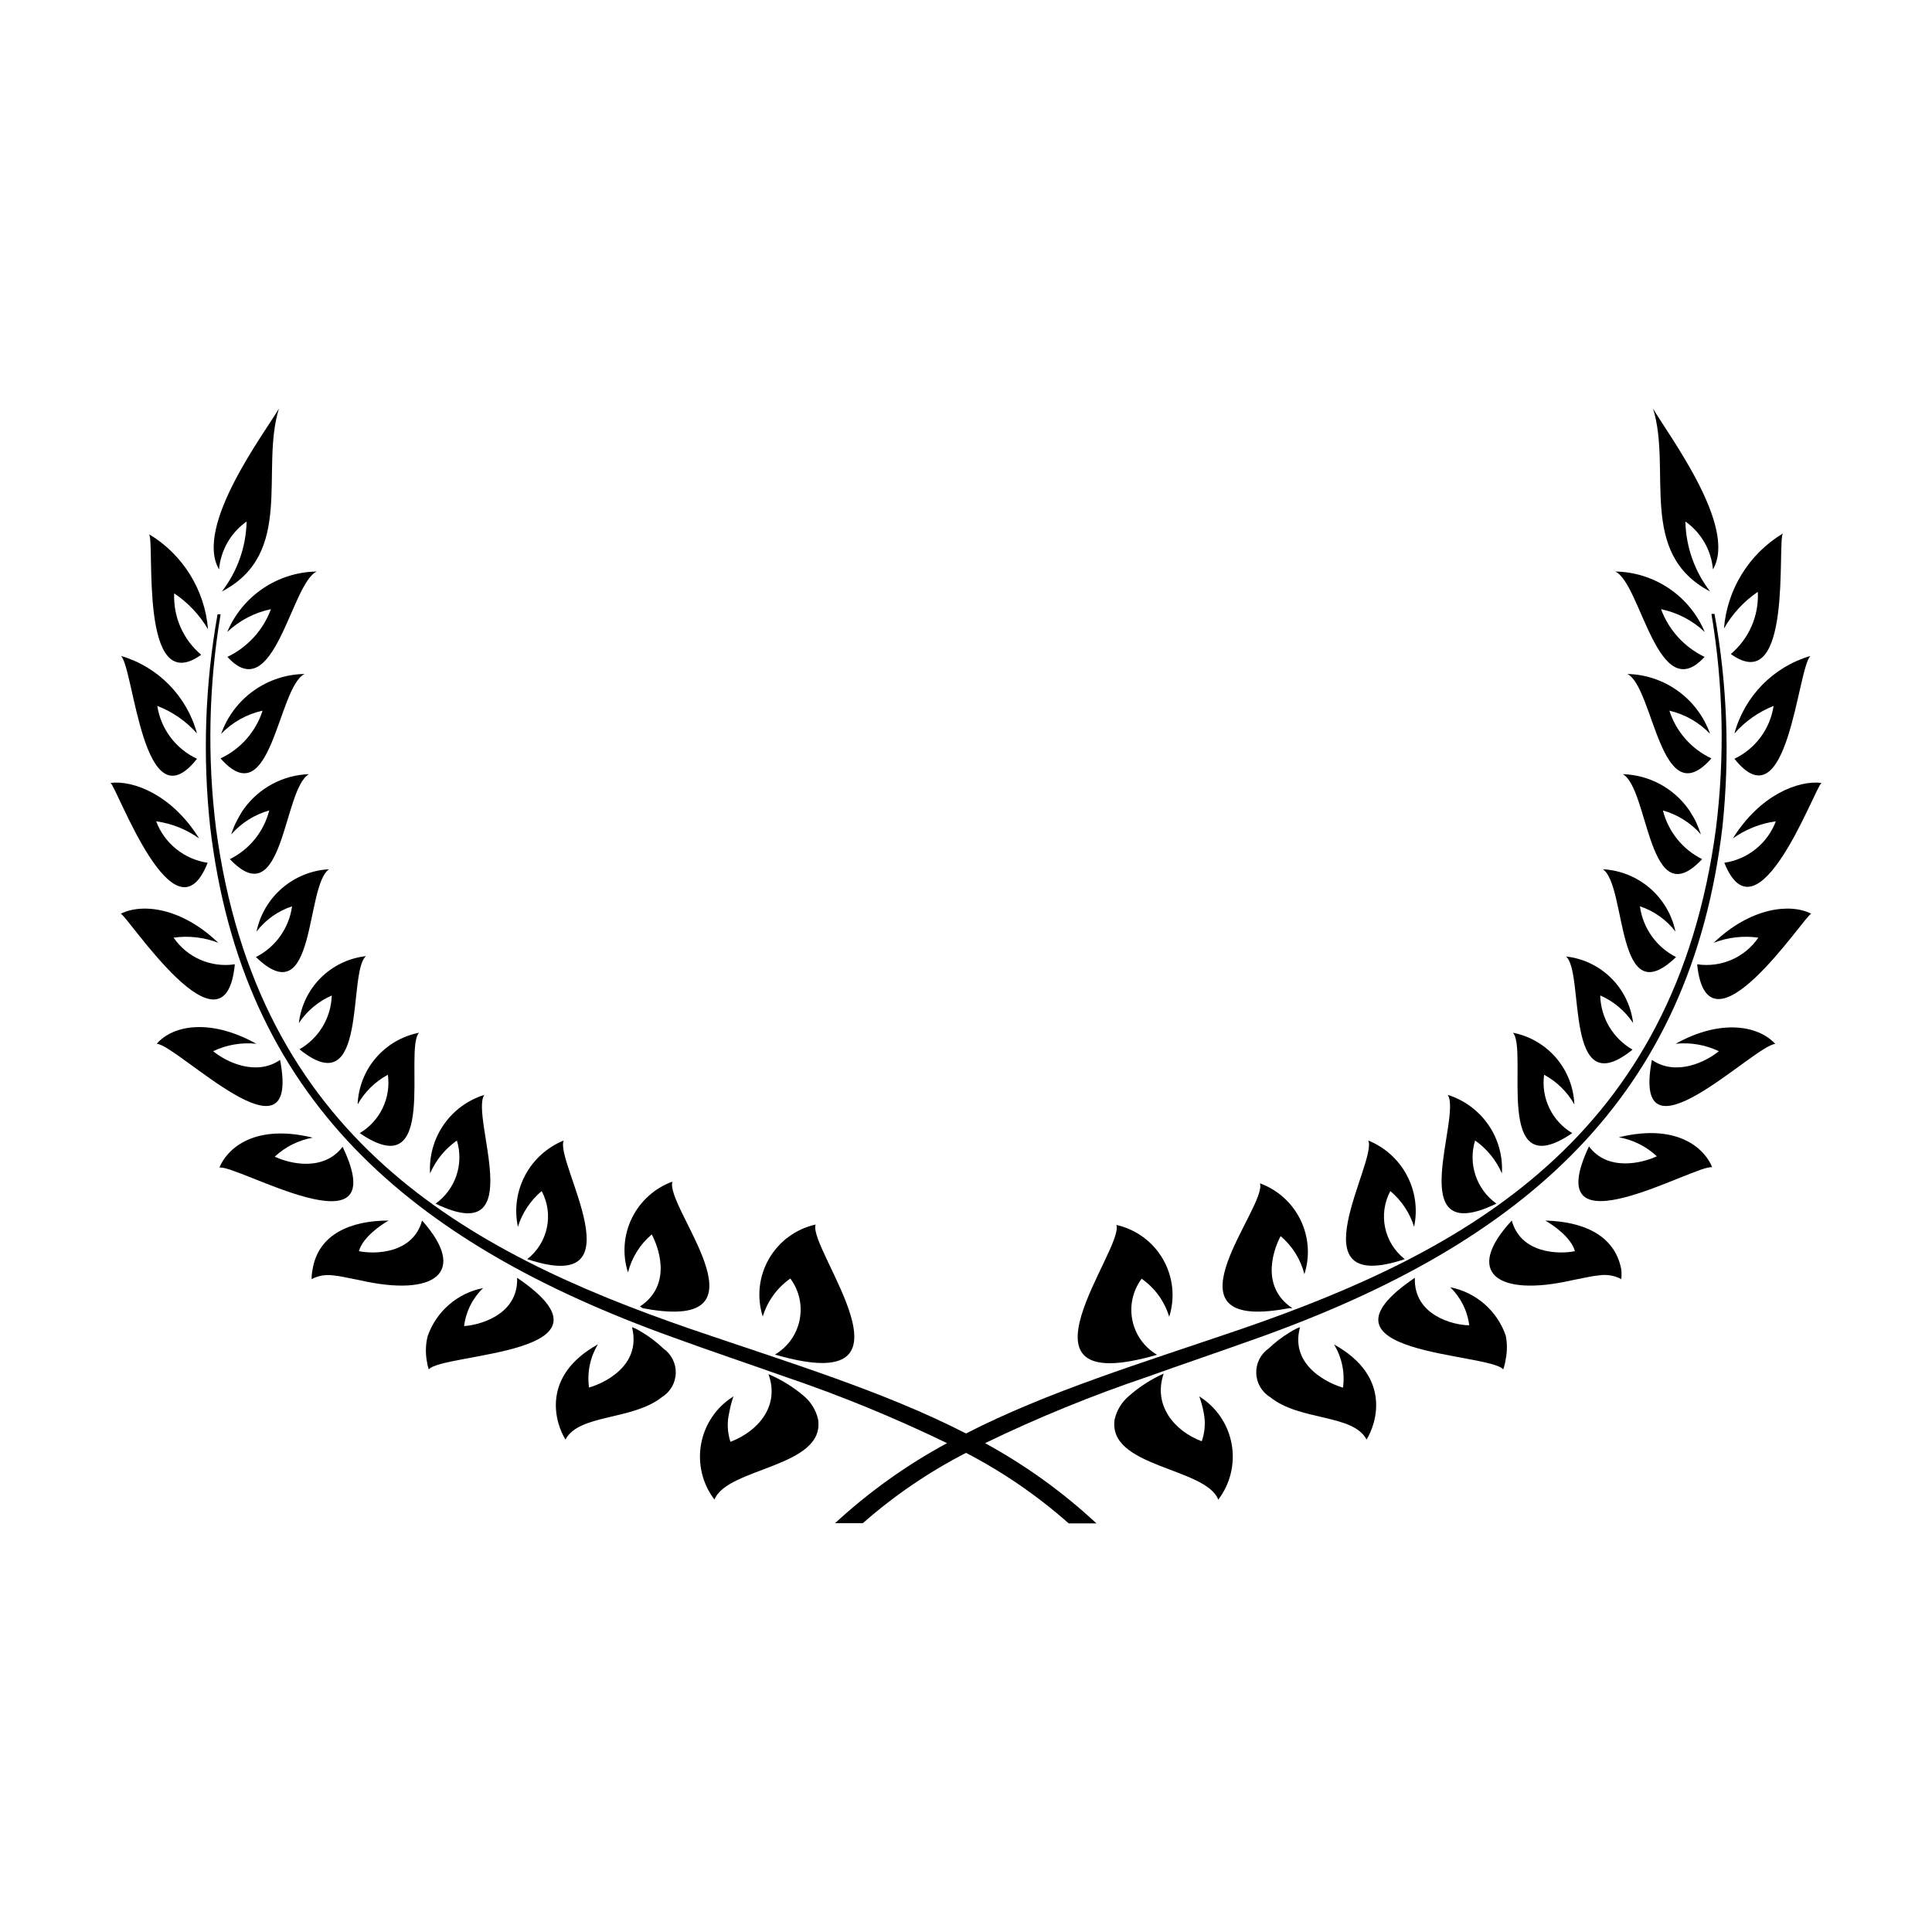 <?xml version="1.0" encoding="UTF-8"?>
<!-- Uploaded to: ICON Repo, www.svgrepo.com, Generator: ICON Repo Mixer Tools -->
<svg fill="#000000" width="800px" height="800px" version="1.1" viewBox="144 144 512 512" xmlns="http://www.w3.org/2000/svg">
 <g>
  <path d="m346.14 492.9c1.234-4.086 3.809-7.633 7.305-10.078 2.344 3.148 3.238 7.141 2.461 10.988-0.777 3.844-3.156 7.18-6.539 9.164 41.363 12.043 8.566-28.164 10.781-34.461-5.223 1.164-9.715 4.465-12.379 9.105-2.664 4.641-3.258 10.184-1.629 15.281z"/>
  <path d="m322.21 457.13c-4.695 1.715-8.547 5.18-10.742 9.668-2.199 4.492-2.574 9.656-1.047 14.414 0.996-3.934 3.199-7.453 6.297-10.074 1.359 2.469 5.945 13.098-3.125 19.094l0.758 0.453 2.316 0.402c32.145 4.938 3.375-27.457 5.543-33.957z"/>
  <path d="m281.25 469.12c1.148-3.695 3.332-6.984 6.297-9.473 3.285 6.144 1.668 13.758-3.828 18.039 30.23 10.078 7.203-25.895 9.672-31.438-4.387 1.777-8.008 5.043-10.23 9.227-2.219 4.184-2.894 9.012-1.91 13.645z"/>
  <path d="m259.44 462.98c25.191 12.242 9.07-23.125 12.898-28.816l-0.004-0.004c-4.371 1.367-8.164 4.156-10.766 7.93-2.602 3.769-3.867 8.305-3.594 12.879 1.523-3.504 3.981-6.519 7.106-8.715 0.93 3.027 0.887 6.269-0.125 9.27-1.012 3.004-2.941 5.609-5.516 7.457z"/>
  <path d="m238.78 436.68c1.871-3.324 4.648-6.051 8.008-7.859 0.418 3.027-0.066 6.106-1.395 8.859-1.324 2.75-3.434 5.051-6.062 6.609 21.16 14.461 11.586-22.066 15.719-26.602-4.453 0.867-8.484 3.219-11.438 6.664-2.953 3.449-4.656 7.793-4.832 12.328z"/>
  <path d="m223.36 422.07c18.34 14.863 12.645-20.504 17.633-24.688-4.535 0.508-8.762 2.535-11.992 5.758-3.231 3.223-5.273 7.445-5.793 11.977 2.144-3.223 5.172-5.758 8.715-7.305-0.18 5.918-3.422 11.316-8.562 14.258z"/>
  <path d="m211.82 397.63c16.07 15.516 13-18.992 19.398-23.277v0.004c-4.582 0.246-8.953 2-12.434 4.988-3.481 2.988-5.875 7.047-6.812 11.535 2.398-3.125 5.68-5.461 9.422-6.699-0.789 5.781-4.367 10.809-9.574 13.449z"/>
  <path d="m204.92 371.68c14.309 15.113 14.055-18.641 20.957-22.52h0.004c-6.914 0.23-13.324 3.68-17.332 9.32-0.266 0.352-0.5 0.723-0.707 1.109-0.504 0.805-0.957 1.664-1.41 2.57s-0.805 1.914-1.16 2.973h0.004c2.672-3.047 6.172-5.254 10.074-6.352-1.426 5.617-5.234 10.328-10.43 12.898z"/>
  <path d="m202.45 344.98c13.504 15.367 15.113-18.895 22.27-22.371-4.867 0.07-9.594 1.629-13.547 4.465-3.953 2.84-6.945 6.816-8.57 11.406 2.973-3.09 6.797-5.227 10.984-6.148-1.789 5.582-5.824 10.164-11.137 12.648z"/>
  <path d="m204.27 318.08c12.395 13.602 16.879-19.598 23.68-22.621-5.086 0.074-10.039 1.629-14.254 4.477-4.215 2.844-7.508 6.856-9.477 11.547 3.227-3.051 7.238-5.144 11.586-6.047-2.059 5.551-6.195 10.086-11.535 12.645z"/>
  <path d="m338.38 514.06c-4.5 2.793-7.613 7.352-8.574 12.562-0.957 5.207 0.324 10.582 3.535 14.793 3.324-8.566 29.473-8.516 27.457-21.312-0.578-2.445-1.941-4.641-3.879-6.246-2.789-2.352-5.91-4.269-9.27-5.691 3.074 8.363-2.672 15.113-10.078 17.938l0.004-0.004c-0.832-2.523-0.934-5.227-0.305-7.809 0.254-1.438 0.621-2.856 1.109-4.231z"/>
  <path d="m293.85 525.5c3.578-6.801 17.734-5.039 25.543-11.234 2.219-1.355 3.606-3.738 3.688-6.34s-1.152-5.066-3.285-6.559c-1.66-1.582-3.484-2.984-5.441-4.18-0.664-0.43-1.355-0.816-2.066-1.16l-0.805-0.301c2.672 10.578-8.16 15.113-11.387 15.973v-0.004c-0.551-3.969 0.285-8.008 2.367-11.434-15.418 8.562-11.184 21.109-8.613 25.238z"/>
  <path d="m257.62 506.91c3.828-4.484 53.605-3.777 23.426-24.285 0.352 10.078-10.43 12.594-14.055 12.797v0.004c0.473-3.84 2.25-7.398 5.039-10.078-6.832 1.34-12.438 6.215-14.711 12.797-0.5 2.043-0.586 4.168-0.254 6.246 0.109 0.855 0.297 1.699 0.555 2.519z"/>
  <path d="m232.13 481.97c1.168 0.117 2.328 0.305 3.477 0.555l3.777 0.754c19.902 4.535 28.766-2.066 16.473-15.82-2.418 8.867-12.645 8.969-16.727 8.113 0.957-3.629 5.793-6.953 7.859-8.113-10.078 0-18.641 3.629-20.152 12.949h0.004c-0.18 0.844-0.266 1.707-0.254 2.57 1.703-0.891 3.637-1.242 5.543-1.008z"/>
  <path d="m234.8 447.91c-5.039 6.602-13.906 4.535-17.984 2.621h-0.004c2.801-2.621 6.301-4.371 10.078-5.039-16.574-4.031-23.227 3.93-24.738 7.961 4.133-1.16 46.703 23.98 32.648-5.543z"/>
  <path d="m218.22 424.89c-6.449 4.434-14.41 0.453-17.734-2.316 3.562-1.695 7.519-2.375 11.438-1.965-11.992-6.699-22.016-5.039-26.398 0 5.441 0.25 38.391 33.957 32.695 4.281z"/>
  <path d="m201.85 393.85c-9.773-9.371-20.152-10.531-25.844-7.707 1.762 0.504 27.609 40.305 30.23 13.402h-0.004c-3.094 0.469-6.258 0.055-9.129-1.191-2.871-1.25-5.328-3.281-7.094-5.863 3.996-0.566 8.074-0.098 11.84 1.359z"/>
  <path d="m199.03 372.64c-3.047-0.445-5.918-1.699-8.32-3.633-2.402-1.93-4.242-4.469-5.332-7.348 4.109 0.562 8.016 2.121 11.387 4.531-7.152-11.535-17.383-15.465-23.477-14.711 1.66 1.008 16.926 43.48 25.742 21.16z"/>
  <path d="m196.21 338.38c-2.688-9.891-10.316-17.672-20.152-20.555 3.426 3.223 5.894 45.344 20.152 27.258v-0.004c-5.629-2.617-9.578-7.871-10.527-14.004 4.039 1.559 7.652 4.062 10.527 7.305z"/>
  <path d="m199.13 310.77c-0.84-10.422-6.656-19.801-15.617-25.191 1.562 2.316-2.672 43.781 13.805 31.941-4.777-4.019-7.422-10.031-7.156-16.273 3.672 2.457 6.738 5.715 8.969 9.523z"/>
  <path d="m202.05 294.9c0.445-5.102 3.121-9.746 7.305-12.695-0.148 6.723-2.441 13.219-6.547 18.539 19.348-10.078 10.078-32.145 15.113-48.465-3.93 6.652-22.52 31.285-15.871 42.621z"/>
  <path d="m598.35 306.69h-0.805c3.156 18.785 3.562 37.93 1.207 56.832-10.93 81.816-65.898 112.05-125.85 132.7-26.551 9.066-51.137 16.523-72.898 27.66-21.766-11.133-46.352-18.59-72.902-27.66-59.953-20.656-114.92-50.887-125.85-132.6-2.356-18.902-1.945-38.047 1.207-56.832h-0.805c-3.324 18.586-3.984 37.555-1.965 56.328 8.465 71.742 52.445 110.08 122.73 135.32 10.078 3.68 20.152 7.055 29.676 10.43 14.645 4.965 28.965 10.836 42.875 17.582-10.738 5.805-20.707 12.93-29.676 21.211h7.356c8.32-7.312 17.508-13.574 27.359-18.641 9.797 5.094 18.934 11.371 27.203 18.691h7.356c-8.914-8.289-18.832-15.43-29.523-21.262 13.961-6.754 28.332-12.625 43.027-17.582 9.422-3.375 19.398-6.75 29.676-10.43 70.281-25.191 114.27-63.582 122.73-135.43v0.004c1.969-18.781 1.258-37.746-2.117-56.328z"/>
  <path d="m450.63 503.03c-3.387-1.984-5.766-5.32-6.543-9.164-0.777-3.848 0.117-7.84 2.461-10.988 3.496 2.441 6.07 5.992 7.305 10.078 1.613-5.09 1.012-10.621-1.648-15.25-2.664-4.625-7.148-7.922-12.355-9.086 2.215 6.246-30.582 46.453 10.781 34.41z"/>
  <path d="m483.23 491.09 2.418-0.402h0.855c-9.07-5.996-4.484-16.625-3.125-19.094h0.004c3.098 2.621 5.301 6.144 6.297 10.078 1.527-4.762 1.152-9.926-1.047-14.418-2.195-4.488-6.047-7.953-10.742-9.668 2.066 6.047-26.699 38.441 5.34 33.504z"/>
  <path d="m506.61 446.25c2.469 5.543-20.152 41.414 9.672 31.438-5.496-4.281-7.113-11.895-3.828-18.039 2.965 2.488 5.152 5.777 6.297 9.473 0.984-4.633 0.309-9.461-1.91-13.645-2.219-4.184-5.844-7.449-10.23-9.227z"/>
  <path d="m542.02 454.96c0.273-4.574-0.988-9.109-3.594-12.879-2.602-3.773-6.391-6.562-10.766-7.93 3.828 5.691-12.344 41.059 12.898 28.816v0.004c-2.574-1.848-4.504-4.453-5.519-7.457-1.012-3-1.055-6.242-0.125-9.27 3.125 2.195 5.582 5.211 7.106 8.715z"/>
  <path d="m561.22 436.68c-0.18-4.535-1.883-8.879-4.836-12.328-2.953-3.445-6.984-5.797-11.438-6.664 4.133 4.535-5.441 41.059 15.719 26.602-2.629-1.559-4.738-3.859-6.062-6.609-1.328-2.754-1.812-5.832-1.395-8.859 3.359 1.809 6.137 4.535 8.012 7.859z"/>
  <path d="m576.79 415.11c-0.539-4.516-2.59-8.715-5.82-11.914-3.231-3.203-7.445-5.219-11.965-5.719 5.039 4.18-0.707 39.551 17.633 24.688-5.168-2.961-8.418-8.406-8.562-14.359 3.547 1.547 6.57 4.082 8.715 7.305z"/>
  <path d="m588.17 397.63c-5.207-2.641-8.781-7.668-9.574-13.449 3.742 1.238 7.023 3.574 9.422 6.699-0.938-4.488-3.332-8.547-6.812-11.535s-7.852-4.742-12.434-4.988c6.398 4.281 3.328 38.793 19.398 23.273z"/>
  <path d="m595.07 371.68c-5.172-2.582-8.965-7.293-10.379-12.898 3.902 1.098 7.402 3.305 10.074 6.352-0.352-1.059-0.754-2.016-1.16-2.973-0.402-0.957-0.906-1.762-1.41-2.57h0.004c-0.207-0.387-0.441-0.758-0.707-1.109-4.027-5.668-10.48-9.121-17.43-9.32 6.949 3.879 6.699 37.836 21.008 22.52z"/>
  <path d="m575.27 322.61c7.004 3.477 8.766 37.734 22.27 22.371-5.309-2.484-9.344-7.066-11.137-12.648 4.117 0.957 7.863 3.094 10.785 6.148-1.613-4.555-4.574-8.516-8.488-11.348-3.914-2.836-8.598-4.414-13.43-4.523z"/>
  <path d="m572.05 295.46c6.801 3.023 11.285 36.223 23.68 22.621h-0.004c-5.34-2.559-9.477-7.094-11.535-12.645 4.348 0.902 8.359 2.996 11.586 6.047-1.969-4.691-5.262-8.703-9.477-11.547-4.215-2.848-9.168-4.402-14.25-4.477z"/>
  <path d="m443.28 513.86c-1.938 1.605-3.301 3.801-3.883 6.246-2.016 12.797 24.133 12.746 27.457 21.312h0.004c3.207-4.211 4.492-9.586 3.531-14.793-0.957-5.211-4.07-9.77-8.57-12.562 0.504 1.375 0.891 2.789 1.16 4.231 0.535 2.551 0.363 5.199-0.504 7.656-7.254-2.719-13-9.574-10.078-17.938v0.004c-3.312 1.484-6.387 3.453-9.117 5.844z"/>
  <path d="m487.71 496.02c-0.711 0.344-1.402 0.73-2.066 1.16-1.957 1.195-3.781 2.598-5.441 4.18-2.129 1.492-3.367 3.957-3.285 6.559s1.469 4.984 3.691 6.34c7.809 6.348 21.965 4.434 25.543 11.234 2.57-4.133 6.801-16.676-8.613-25.191l-0.004 0.004c2.082 3.426 2.918 7.465 2.367 11.434-3.223-0.906-14.258-5.539-11.383-16.02z"/>
  <path d="m518.95 482.62c-30.23 20.504 19.598 19.801 23.426 24.285v-0.004c0.305-0.883 0.523-1.793 0.656-2.719 0.414-2.062 0.414-4.188 0-6.25-2.277-6.578-7.879-11.453-14.711-12.797 2.785 2.684 4.566 6.238 5.035 10.078-3.981 0-14.762-2.519-14.406-12.594z"/>
  <path d="m560.61 483.28 3.777-0.754c1.148-0.25 2.309-0.438 3.477-0.555 1.988-0.289 4.019 0.066 5.793 1.008 0.098-0.855 0.098-1.715 0-2.57-1.762-9.32-10.43-12.695-20.152-12.949 2.066 1.16 6.902 4.484 7.859 8.113-4.082 0.855-14.309 0.754-16.727-8.113-12.797 13.754-3.93 20.355 15.973 15.82z"/>
  <path d="m597.74 453.35c-1.512-4.031-8.16-11.992-24.738-7.961h0.004c3.773 0.668 7.273 2.418 10.074 5.039-4.082 1.914-13.098 3.981-17.984-2.621-13.957 29.625 28.617 4.484 32.645 5.543z"/>
  <path d="m588.07 420.61c3.922-0.41 7.879 0.27 11.438 1.965-3.324 2.769-11.285 6.75-17.734 2.316-5.691 29.676 27.258-4.031 32.695-4.231-4.383-4.84-14.406-6.754-26.398-0.051z"/>
  <path d="m623.99 386.14c-5.543-2.82-16.07-1.664-25.844 7.707 3.766-1.457 7.84-1.926 11.836-1.359-1.766 2.582-4.223 4.613-7.094 5.863-2.871 1.246-6.031 1.66-9.129 1.191 2.723 26.648 28.469-12.898 30.23-13.402z"/>
  <path d="m603.23 366.19c3.371-2.41 7.281-3.969 11.387-4.531-1.09 2.879-2.93 5.418-5.332 7.348-2.398 1.934-5.273 3.188-8.32 3.633 8.816 22.066 24.082-20.152 25.746-21.16-6.098-0.754-16.324 3.176-23.48 14.711z"/>
  <path d="m603.64 345.08c14.207 17.887 16.676-24.031 20.152-27.258v0.004c-9.832 2.883-17.465 10.664-20.152 20.555 2.836-3.223 6.391-5.723 10.379-7.305-0.918 6.102-4.809 11.348-10.379 14.004z"/>
  <path d="m602.68 317.32c16.473 11.84 12.242-29.625 13.805-31.941-8.961 5.387-14.773 14.766-15.617 25.191 2.207-3.887 5.277-7.211 8.969-9.727 0.328 6.309-2.32 12.41-7.156 16.477z"/>
  <path d="m597.95 294.9c6.648-11.336-11.941-35.77-15.871-42.621 5.039 16.324-4.231 38.34 15.113 48.465h0.004c-4.109-5.32-6.402-11.816-6.551-18.539 4.188 2.949 6.859 7.594 7.305 12.695z"/>
 </g>
</svg>